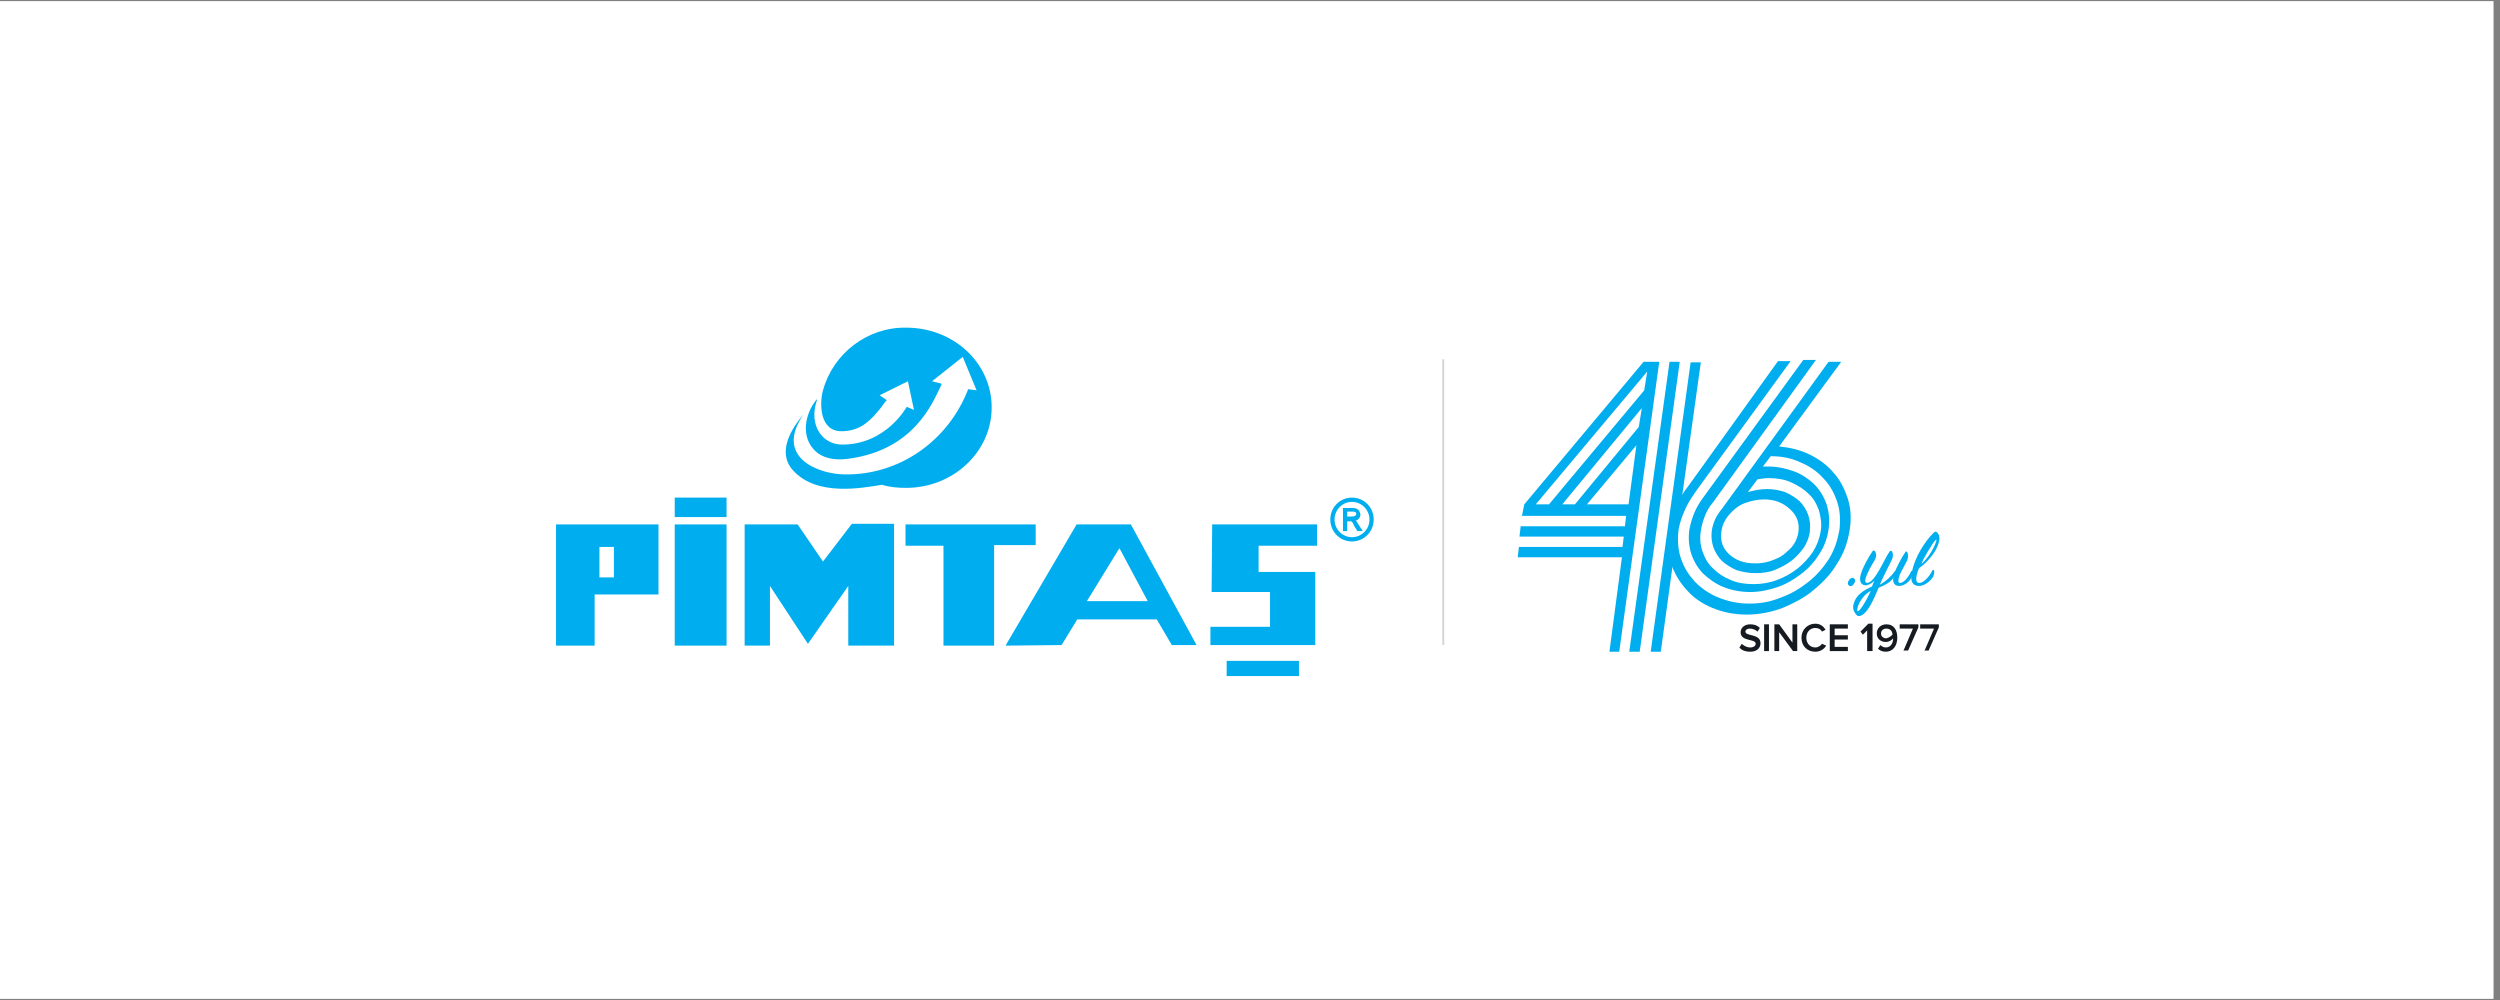 <svg xmlns="http://www.w3.org/2000/svg" xmlns:xlink="http://www.w3.org/1999/xlink" width="250" zoomAndPan="magnify" viewBox="0 0 187.5 75" height="100" preserveAspectRatio="xMidYMid meet"><rect x="0" y="0" width="187.5" height="75" fill="#808080" stroke="none"/><defs><clipPath id="d62c856857"><path d="M 0 0.102 L 187 0.102 L 187 74.898 L 0 74.898 Z M 0 0.102 " clip-rule="nonzero"></path></clipPath><clipPath id="afcfae216d"><path d="M 92 49 L 98 49 L 98 50.754 L 92 50.754 Z M 92 49 " clip-rule="nonzero"></path></clipPath><clipPath id="81fa0a6488"><path d="M 41.223 39 L 50 39 L 50 49 L 41.223 49 Z M 41.223 39 " clip-rule="nonzero"></path></clipPath><clipPath id="edf159e5c3"><path d="M 58 24.574 L 75 24.574 L 75 37 L 58 37 Z M 58 24.574 " clip-rule="nonzero"></path></clipPath><clipPath id="c978247c68"><path d="M 143 39 L 145.941 39 L 145.941 44 L 143 44 Z M 143 39 " clip-rule="nonzero"></path></clipPath><clipPath id="b371e0213c"><path d="M 144 46 L 145.941 46 L 145.941 49 L 144 49 Z M 144 46 " clip-rule="nonzero"></path></clipPath><clipPath id="0c81051e17"><path d="M 113.512 27 L 127.789 27 L 127.789 48.879 L 113.512 48.879 Z M 113.512 27 " clip-rule="nonzero"></path></clipPath></defs><g clip-path="url(#d62c856857)"><path fill="#ffffff" d="M 0 0.102 L 187 0.102 L 187 74.898 L 0 74.898 Z M 0 0.102 " fill-opacity="1" fill-rule="nonzero"></path><path fill="#ffffff" d="M 0 0.102 L 187 0.102 L 187 74.898 L 0 74.898 Z M 0 0.102 " fill-opacity="1" fill-rule="nonzero"></path></g><g clip-path="url(#afcfae216d)"><path fill="#00adee" d="M 97.422 49.566 L 92 49.566 L 92 50.707 L 97.422 50.707 Z M 97.422 49.566 " fill-opacity="1" fill-rule="nonzero"></path></g><path fill="#00adee" d="M 101.852 39.285 C 101.805 39.195 101.762 39.102 101.672 39.055 C 101.762 39.012 101.805 39.012 101.895 38.918 C 101.988 38.828 102.031 38.691 102.031 38.598 C 102.031 38.508 101.988 38.418 101.941 38.324 C 101.895 38.234 101.805 38.188 101.715 38.141 C 101.625 38.098 101.535 38.098 101.445 38.098 L 100.723 38.098 L 100.723 39.832 L 101.039 39.832 L 101.039 39.102 L 101.219 39.102 C 101.266 39.102 101.266 39.102 101.309 39.102 C 101.355 39.102 101.355 39.102 101.398 39.148 C 101.445 39.195 101.488 39.238 101.488 39.285 C 101.535 39.332 101.535 39.375 101.578 39.469 L 101.805 39.832 L 102.211 39.832 Z M 101.039 38.371 L 101.445 38.371 C 101.535 38.371 101.578 38.371 101.672 38.418 C 101.715 38.461 101.715 38.508 101.715 38.555 C 101.715 38.598 101.715 38.645 101.672 38.645 C 101.625 38.691 101.578 38.738 101.398 38.738 L 101.039 38.738 Z M 101.039 38.371 " fill-opacity="1" fill-rule="nonzero"></path><path fill="#00adee" d="M 101.398 37.32 C 100.496 37.32 99.773 38.051 99.773 38.965 C 99.773 39.879 100.496 40.609 101.398 40.609 C 102.305 40.609 103.027 39.879 103.027 38.965 C 103.027 38.051 102.305 37.32 101.398 37.32 Z M 101.398 40.289 C 100.676 40.289 100.09 39.695 100.09 38.965 C 100.09 38.234 100.676 37.641 101.398 37.641 C 102.121 37.641 102.711 38.234 102.711 38.965 C 102.711 39.695 102.121 40.289 101.398 40.289 Z M 101.398 40.289 " fill-opacity="1" fill-rule="nonzero"></path><g clip-path="url(#81fa0a6488)"><path fill="#00adee" d="M 44.957 41.02 L 46.043 41.02 L 46.043 43.305 L 44.957 43.305 Z M 41.703 39.332 L 41.703 48.422 L 44.598 48.422 L 44.598 44.586 L 49.387 44.586 L 49.387 39.332 Z M 41.703 39.332 " fill-opacity="1" fill-rule="nonzero"></path></g><path fill="#00adee" d="M 50.605 37.32 L 54.492 37.32 L 54.492 38.781 L 50.605 38.781 Z M 50.605 39.332 L 54.492 39.332 L 54.492 48.422 L 50.605 48.422 Z M 50.605 39.332 " fill-opacity="1" fill-rule="nonzero"></path><path fill="#00adee" d="M 81.516 45.086 L 86.082 45.086 L 83.957 41.113 Z M 75.414 48.422 L 80.746 39.332 L 84.816 39.332 L 89.742 48.379 L 87.887 48.379 L 86.758 46.457 L 80.793 46.457 L 79.617 48.379 Z M 75.414 48.422 " fill-opacity="1" fill-rule="nonzero"></path><path fill="#00adee" d="M 55.848 48.422 L 57.746 48.422 L 57.746 43.945 L 60.594 48.285 L 63.621 43.945 L 63.621 48.422 L 67.055 48.422 L 67.055 39.285 L 63.891 39.285 L 61.723 42.117 L 59.824 39.332 L 55.848 39.332 Z M 55.848 48.422 " fill-opacity="1" fill-rule="nonzero"></path><path fill="#00adee" d="M 70.762 48.422 L 74.559 48.422 L 74.559 40.883 L 77.676 40.883 L 77.676 39.332 L 67.914 39.332 L 67.914 40.93 L 70.762 40.93 Z M 70.762 48.422 " fill-opacity="1" fill-rule="nonzero"></path><path fill="#00adee" d="M 90.914 39.332 L 98.777 39.332 L 98.777 40.93 L 94.395 40.93 L 94.395 42.895 L 98.645 42.895 L 98.645 48.379 L 90.781 48.379 L 90.781 47.008 L 95.254 47.008 L 95.254 44.402 L 90.871 44.402 Z M 90.914 39.332 " fill-opacity="1" fill-rule="nonzero"></path><g clip-path="url(#edf159e5c3)"><path fill="#00adee" d="M 67.961 24.574 C 65.066 24.527 62.492 26.492 61.723 29.277 C 61.453 30.285 61.453 32.43 63.215 32.34 C 64.434 32.293 65.246 31.746 66.422 30.102 L 66.512 30.012 L 65.973 29.645 L 68.094 28.594 L 68.547 30.742 L 68.004 30.512 C 68.004 30.512 66.469 33.344 63.168 33.344 C 61.68 33.344 60.684 31.93 61.227 30.148 L 61.27 30.012 C 61.27 30.012 61.363 29.734 60.953 30.375 C 60.547 31.016 60.098 32.34 60.82 33.438 C 61.27 34.121 62.129 34.625 63.711 34.395 C 68.594 33.711 69.949 30.191 70.582 28.914 L 70.625 28.777 L 69.902 28.594 L 72.207 26.766 L 73.246 29.277 L 72.613 29.188 C 71.121 33.07 67.461 35.629 63.395 35.582 C 61.406 35.582 58.02 34.305 60.277 31.062 C 59.375 32.113 58.242 33.895 59.465 35.266 C 61.27 37.273 64.66 36.59 66.152 36.359 C 66.738 36.543 67.328 36.59 67.961 36.59 C 71.484 36.59 74.375 33.895 74.375 30.559 C 74.375 27.223 71.527 24.574 67.961 24.574 Z M 67.961 24.574 " fill-opacity="1" fill-rule="nonzero"></path></g><path fill="#d3d3d3" d="M 108.176 26.949 L 108.312 26.949 L 108.312 48.379 L 108.176 48.379 Z M 108.176 26.949 " fill-opacity="1" fill-rule="nonzero"></path><path fill="#00adee" d="M 138.996 43.352 C 139.133 43.398 139.176 43.578 139.086 43.715 C 138.996 43.898 138.859 43.992 138.727 43.945 C 138.59 43.898 138.543 43.715 138.637 43.578 C 138.727 43.398 138.859 43.305 138.996 43.352 Z M 138.996 43.352 " fill-opacity="1" fill-rule="nonzero"></path><path fill="#00adee" d="M 140.895 44.082 C 140.531 44.949 140.082 46 139.539 46.184 C 139.402 46.23 139.312 46.23 139.176 46.047 C 139.043 45.863 138.906 45.637 139.043 45.223 C 139.223 44.629 139.766 44.266 140.398 43.992 C 140.441 43.855 140.531 43.672 140.578 43.535 C 140.398 43.762 140.125 43.898 139.902 43.898 C 139.449 43.855 139.449 43.398 139.586 42.984 C 139.719 42.574 140.035 41.934 140.441 41.34 C 140.488 41.25 140.578 41.297 140.625 41.34 C 140.758 41.57 140.758 41.797 140.488 42.207 C 140.262 42.574 140.125 42.848 139.992 43.168 C 139.855 43.488 139.855 43.715 140.035 43.715 C 140.309 43.715 140.625 43.305 140.941 42.758 C 141.211 42.301 141.48 41.707 141.707 41.387 C 141.754 41.297 141.797 41.297 141.891 41.34 C 141.98 41.477 142.023 41.754 141.844 42.07 C 141.664 42.438 141.258 43.215 140.984 43.855 C 141.48 43.578 141.844 43.215 142.113 42.848 C 142.16 42.805 142.203 42.805 142.203 42.848 C 142.203 42.895 142.203 43.078 142.07 43.215 C 141.891 43.625 141.438 43.855 140.895 44.082 Z M 139.312 45.82 C 139.402 45.957 139.902 45.223 140.309 44.312 C 139.492 44.766 139.223 45.68 139.312 45.82 Z M 139.312 45.82 " fill-opacity="1" fill-rule="nonzero"></path><path fill="#00adee" d="M 142.07 42.984 C 142.25 42.527 142.656 41.754 142.883 41.434 C 142.93 41.34 142.973 41.34 143.02 41.387 C 143.109 41.477 143.152 41.754 143.02 42.07 C 142.883 42.348 142.613 42.805 142.477 43.121 C 142.34 43.488 142.34 43.762 142.52 43.715 C 142.793 43.715 143.152 43.262 143.336 42.848 C 143.379 42.805 143.426 42.805 143.426 42.848 C 143.469 42.941 143.469 43.078 143.379 43.262 C 143.199 43.672 142.793 43.945 142.43 43.945 C 141.98 43.945 141.891 43.535 142.07 42.984 Z M 142.07 42.984 " fill-opacity="1" fill-rule="nonzero"></path><g clip-path="url(#c978247c68)"><path fill="#00adee" d="M 143.922 43.715 C 144.238 43.762 144.691 43.262 144.918 42.805 C 144.961 42.711 145.051 42.711 145.051 42.805 C 145.098 42.895 145.051 43.031 145.008 43.215 C 144.918 43.398 144.465 43.945 143.922 43.945 C 143.469 43.945 143.246 43.625 143.379 42.941 C 143.605 41.797 144.328 40.656 145.008 39.969 C 145.098 39.879 145.188 39.832 145.277 39.926 C 145.457 40.105 145.504 40.336 145.414 40.656 C 145.234 41.434 144.508 42.207 143.922 42.621 C 143.695 43.168 143.605 43.715 143.922 43.715 Z M 145.234 40.473 C 145.141 40.426 144.691 41.156 144.238 41.98 C 144.195 42.07 144.148 42.207 144.102 42.301 C 144.918 41.57 145.277 40.52 145.234 40.473 Z M 145.234 40.473 " fill-opacity="1" fill-rule="nonzero"></path></g><path fill="#161b21" d="M 130.457 48.559 L 130.637 48.285 C 130.773 48.422 131 48.559 131.27 48.559 C 131.539 48.559 131.676 48.422 131.676 48.285 C 131.676 47.875 130.547 48.148 130.547 47.418 C 130.547 47.098 130.816 46.824 131.27 46.824 C 131.586 46.824 131.812 46.914 131.992 47.098 L 131.812 47.371 C 131.676 47.234 131.449 47.145 131.223 47.145 C 131.043 47.145 130.906 47.234 130.906 47.371 C 130.906 47.738 132.039 47.508 132.039 48.238 C 132.039 48.559 131.812 48.879 131.27 48.879 C 130.863 48.879 130.59 48.742 130.457 48.559 Z M 130.457 48.559 " fill-opacity="1" fill-rule="nonzero"></path><path fill="#161b21" d="M 132.309 46.824 L 132.672 46.824 L 132.672 48.832 L 132.309 48.832 Z M 132.309 46.824 " fill-opacity="1" fill-rule="nonzero"></path><path fill="#161b21" d="M 134.477 48.832 L 133.438 47.418 L 133.438 48.832 L 133.078 48.832 L 133.078 46.824 L 133.438 46.824 L 134.434 48.195 L 134.434 46.824 L 134.793 46.824 L 134.793 48.832 Z M 134.477 48.832 " fill-opacity="1" fill-rule="nonzero"></path><path fill="#161b21" d="M 135.109 47.828 C 135.109 47.234 135.562 46.777 136.148 46.777 C 136.555 46.777 136.781 47.008 136.918 47.234 L 136.648 47.371 C 136.555 47.188 136.375 47.098 136.148 47.098 C 135.742 47.098 135.473 47.418 135.473 47.828 C 135.473 48.238 135.742 48.559 136.148 48.559 C 136.375 48.559 136.555 48.422 136.648 48.285 L 136.965 48.422 C 136.828 48.652 136.555 48.879 136.148 48.879 C 135.562 48.879 135.109 48.469 135.109 47.828 Z M 135.109 47.828 " fill-opacity="1" fill-rule="nonzero"></path><path fill="#161b21" d="M 137.234 48.832 L 137.234 46.824 L 138.59 46.824 L 138.59 47.145 L 137.598 47.145 L 137.598 47.645 L 138.59 47.645 L 138.59 47.965 L 137.598 47.965 L 137.598 48.516 L 138.59 48.516 L 138.59 48.832 Z M 137.234 48.832 " fill-opacity="1" fill-rule="nonzero"></path><path fill="#161b21" d="M 140.035 48.832 L 140.035 47.281 L 139.719 47.602 L 139.539 47.371 L 140.125 46.777 L 140.441 46.777 L 140.441 48.832 Z M 140.035 48.832 " fill-opacity="1" fill-rule="nonzero"></path><path fill="#161b21" d="M 140.848 48.652 L 141.031 48.379 C 141.121 48.469 141.258 48.559 141.438 48.559 C 141.797 48.559 141.98 48.238 141.98 47.922 L 141.98 47.875 C 141.891 48.012 141.664 48.148 141.438 48.148 C 141.074 48.148 140.758 47.922 140.758 47.508 C 140.758 47.145 141.031 46.824 141.48 46.824 C 142.07 46.824 142.297 47.281 142.297 47.828 C 142.297 48.422 141.98 48.879 141.438 48.879 C 141.164 48.879 140.984 48.789 140.848 48.652 Z M 141.934 47.602 C 141.934 47.371 141.797 47.145 141.48 47.145 C 141.211 47.145 141.074 47.324 141.074 47.508 C 141.074 47.738 141.258 47.875 141.48 47.875 C 141.664 47.828 141.797 47.738 141.934 47.602 Z M 141.934 47.602 " fill-opacity="1" fill-rule="nonzero"></path><path fill="#161b21" d="M 142.746 48.832 L 143.469 47.145 L 142.477 47.145 L 142.477 46.824 L 143.879 46.824 L 143.879 47.051 L 143.109 48.789 L 142.746 48.789 Z M 142.746 48.832 " fill-opacity="1" fill-rule="nonzero"></path><g clip-path="url(#b371e0213c)"><path fill="#161b21" d="M 144.328 48.832 L 145.051 47.145 L 144.012 47.145 L 144.012 46.824 L 145.414 46.824 L 145.414 47.051 L 144.645 48.789 L 144.328 48.789 Z M 144.328 48.832 " fill-opacity="1" fill-rule="nonzero"></path></g><path fill="#00adee" d="M 137.145 27.133 L 138.094 27.133 L 133.438 33.48 C 134.297 33.574 135.066 33.758 135.789 34.121 C 136.512 34.488 137.098 34.945 137.551 35.492 C 138.047 36.039 138.363 36.727 138.59 37.41 C 138.816 38.141 138.859 38.918 138.727 39.742 C 138.59 40.609 138.32 41.434 137.82 42.207 C 137.371 42.984 136.781 43.625 136.059 44.219 C 135.383 44.812 134.566 45.223 133.711 45.59 C 132.852 45.91 131.945 46.094 131 46.094 C 130.051 46.094 129.191 45.91 128.422 45.59 C 127.652 45.27 126.977 44.812 126.48 44.219 C 125.938 43.625 125.574 42.984 125.305 42.207 C 125.031 41.434 124.988 40.609 125.125 39.742 C 125.215 39.148 125.395 38.555 125.664 38.004 C 125.938 37.457 126.254 36.91 126.66 36.406 L 133.348 27.086 L 134.297 27.086 L 127.246 36.773 C 126.93 37.23 126.613 37.688 126.391 38.188 C 126.164 38.691 125.98 39.195 125.891 39.742 C 125.801 40.52 125.848 41.25 126.074 41.891 C 126.297 42.574 126.66 43.121 127.113 43.625 C 127.609 44.129 128.195 44.539 128.875 44.812 C 129.551 45.086 130.32 45.27 131.18 45.27 C 132.039 45.27 132.805 45.133 133.574 44.812 C 134.344 44.539 135.02 44.129 135.652 43.625 C 136.285 43.121 136.781 42.527 137.188 41.891 C 137.598 41.203 137.82 40.52 137.957 39.742 C 138.047 38.965 138.004 38.281 137.777 37.594 C 137.551 36.953 137.234 36.359 136.738 35.859 C 136.285 35.355 135.699 34.945 135.02 34.672 C 134.344 34.352 133.617 34.215 132.805 34.215 L 132.219 34.988 L 132.578 34.988 C 133.305 34.988 133.934 35.129 134.566 35.355 C 135.156 35.582 135.699 35.949 136.105 36.359 C 136.512 36.773 136.828 37.32 137.008 37.867 C 137.188 38.461 137.234 39.055 137.145 39.695 C 137.055 40.336 136.828 40.977 136.465 41.523 C 136.105 42.117 135.652 42.621 135.109 43.031 C 134.566 43.441 133.98 43.809 133.305 44.035 C 132.625 44.266 131.945 44.402 131.27 44.402 C 130.547 44.402 129.867 44.266 129.281 44.035 C 128.695 43.809 128.195 43.441 127.746 43.031 C 127.336 42.621 127.023 42.07 126.84 41.523 C 126.66 40.93 126.613 40.336 126.707 39.695 C 126.797 39.238 126.93 38.781 127.113 38.371 C 127.293 37.961 127.562 37.547 127.836 37.184 L 135.246 26.996 L 136.195 26.996 L 128.469 37.688 C 128.152 38.051 127.969 38.418 127.836 38.781 C 127.699 39.148 127.609 39.469 127.562 39.832 C 127.473 40.383 127.52 40.883 127.699 41.387 C 127.879 41.891 128.105 42.301 128.469 42.621 C 128.828 42.984 129.234 43.262 129.777 43.488 C 130.273 43.715 130.863 43.809 131.496 43.809 C 132.129 43.809 132.715 43.715 133.305 43.488 C 133.891 43.262 134.387 42.984 134.84 42.621 C 135.293 42.254 135.652 41.844 135.969 41.387 C 136.285 40.883 136.465 40.383 136.555 39.832 C 136.648 39.285 136.555 38.781 136.422 38.281 C 136.238 37.777 136.016 37.367 135.652 37.047 C 135.293 36.68 134.84 36.406 134.344 36.18 C 133.844 35.949 133.258 35.859 132.672 35.859 C 132.355 35.859 132.082 35.902 131.812 35.949 L 131.09 36.91 C 131.539 36.773 132.039 36.68 132.535 36.68 C 133.031 36.68 133.484 36.773 133.891 36.91 C 134.297 37.09 134.66 37.32 134.977 37.594 C 135.246 37.867 135.473 38.234 135.609 38.598 C 135.742 38.965 135.789 39.375 135.742 39.832 C 135.699 40.289 135.516 40.699 135.293 41.066 C 135.02 41.434 134.703 41.797 134.344 42.07 C 133.98 42.348 133.527 42.574 133.078 42.758 C 132.625 42.941 132.129 42.984 131.629 42.984 C 131.133 42.984 130.684 42.895 130.23 42.758 C 129.824 42.574 129.461 42.348 129.145 42.07 C 128.875 41.797 128.648 41.434 128.512 41.066 C 128.379 40.699 128.332 40.289 128.379 39.832 C 128.422 39.512 128.512 39.238 128.648 38.918 C 128.785 38.645 128.965 38.371 129.191 38.098 Z M 132.309 37.457 C 131.855 37.457 131.406 37.547 131 37.688 C 130.547 37.824 130.141 38.098 129.777 38.508 C 129.598 38.691 129.418 38.918 129.324 39.148 C 129.191 39.375 129.145 39.605 129.102 39.879 C 129.012 40.562 129.191 41.113 129.688 41.57 C 130.184 42.027 130.816 42.254 131.629 42.254 C 132.039 42.254 132.398 42.207 132.805 42.07 C 133.168 41.934 133.527 41.797 133.801 41.57 C 134.07 41.34 134.344 41.113 134.523 40.84 C 134.703 40.562 134.84 40.246 134.883 39.879 C 134.977 39.195 134.75 38.645 134.25 38.188 C 133.711 37.688 133.078 37.457 132.309 37.457 Z M 132.309 37.457 " fill-opacity="1" fill-rule="nonzero"></path><g clip-path="url(#0c81051e17)"><path fill="#00adee" d="M 114.324 37.824 L 123.27 27.133 L 124.445 27.133 L 121.418 49.062 L 120.695 48.973 L 121.645 41.797 L 113.828 41.797 L 113.918 41.02 L 121.688 41.02 L 121.781 40.246 L 113.961 40.246 L 114.051 39.469 L 121.871 39.469 L 121.961 38.691 L 114.145 38.691 Z M 116.176 37.824 L 123.316 29.277 L 123.543 27.863 L 115.184 37.824 Z M 118.121 37.824 L 122.91 32.02 L 123.137 30.605 L 117.172 37.824 Z M 122.141 37.824 L 122.73 33.391 L 119.023 37.824 Z M 125.215 27.133 L 125.98 27.133 L 122.953 49.062 L 122.188 48.926 Z M 125.938 38.645 L 125.848 39.422 M 125.531 41.797 L 124.535 49.062 L 123.77 49.109 L 126.797 27.176 L 127.562 27.176 L 126.074 37.824 Z M 125.711 40.199 L 125.621 40.977 " fill-opacity="1" fill-rule="nonzero"></path></g></svg>